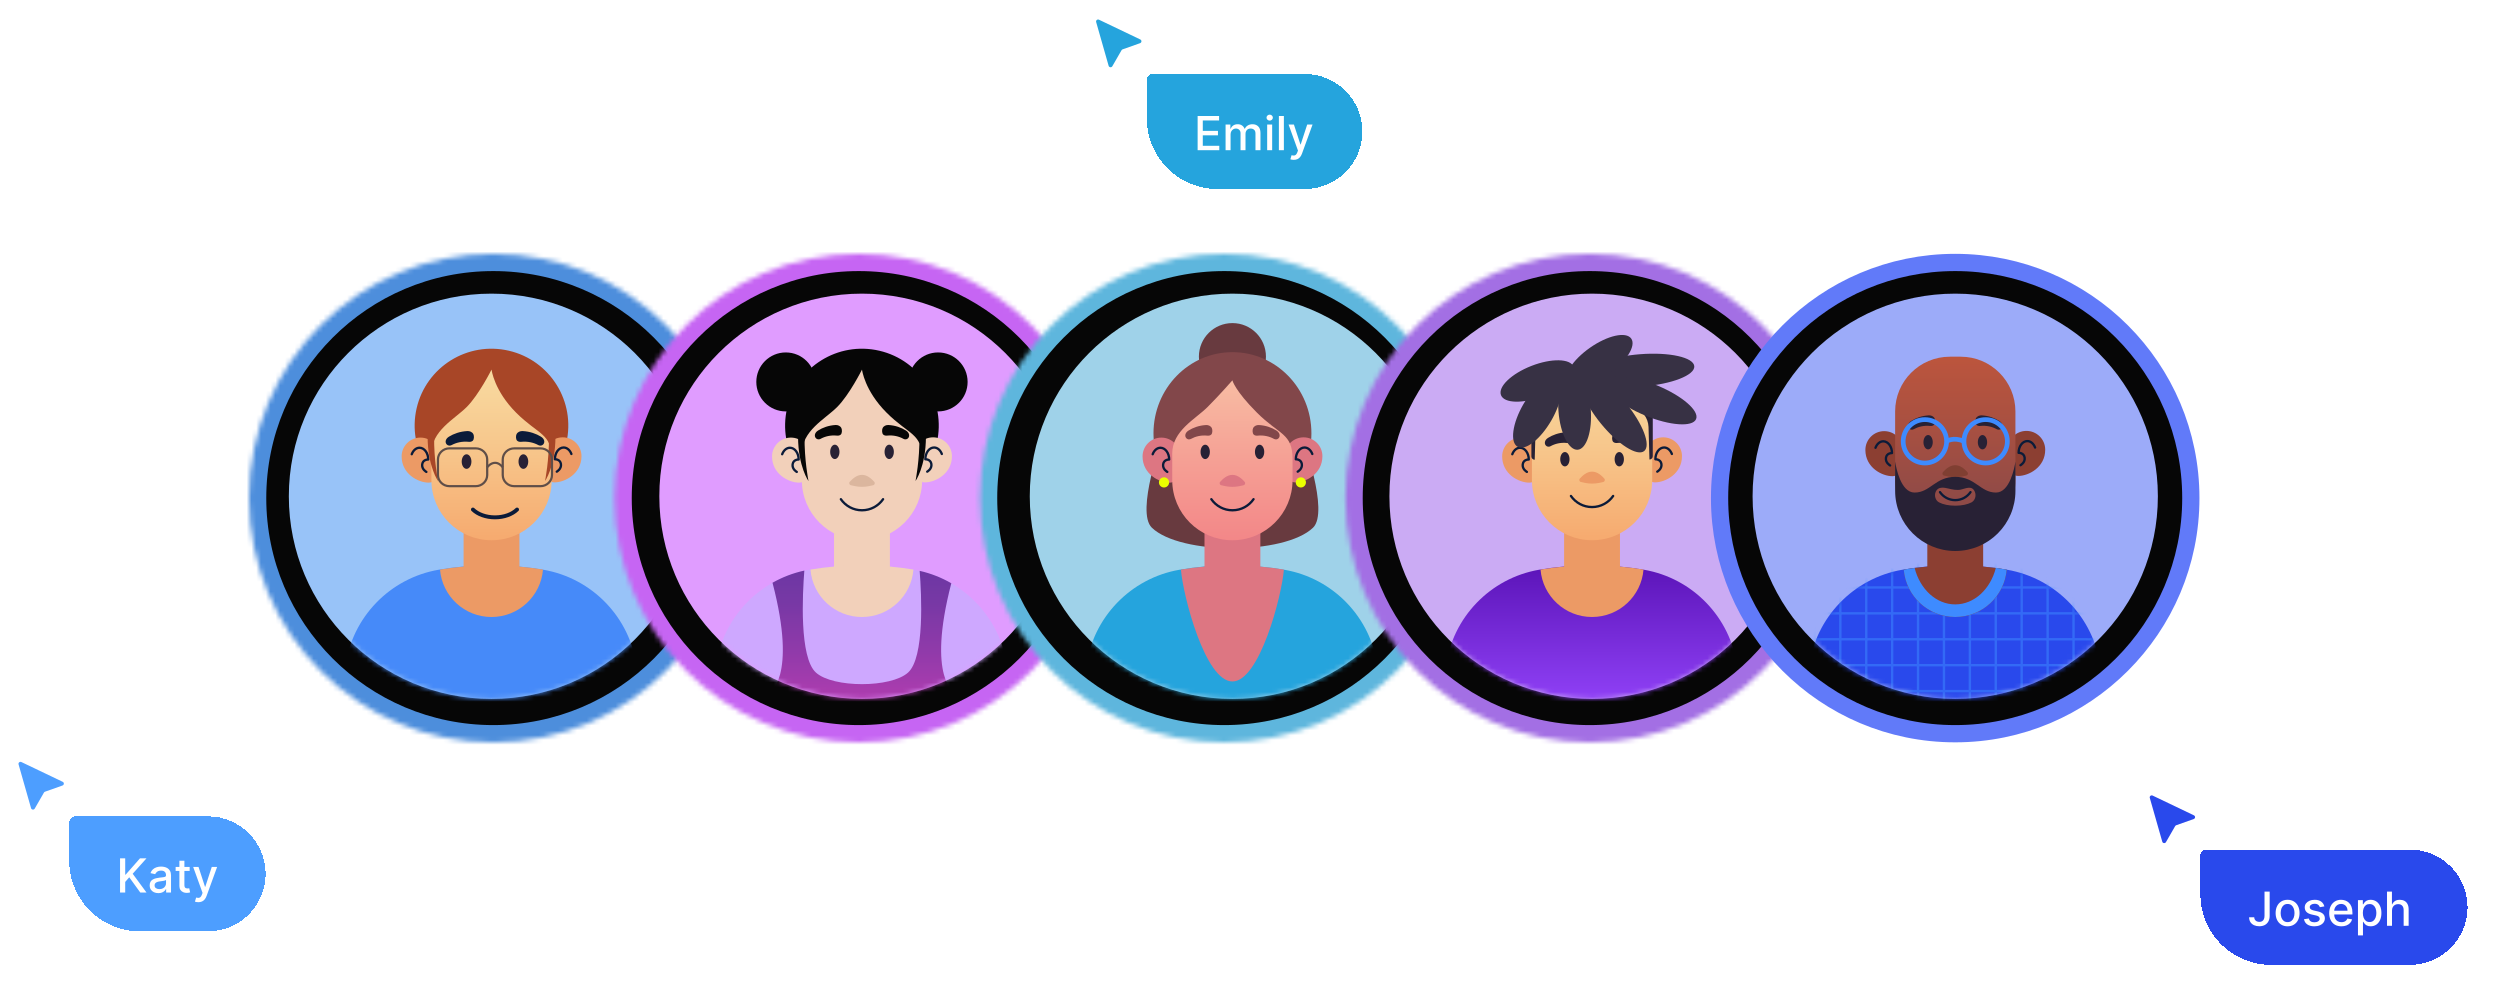 <svg width="522" height="208" viewBox="0 0 522 208" fill="none" xmlns="http://www.w3.org/2000/svg">
<g filter="url(#filter0_d_8703_5541)">
<path d="M451.481 175.039L448.877 165.905C448.778 165.558 449.138 165.258 449.466 165.415L458.092 169.542C458.429 169.703 458.404 170.187 458.052 170.312L454.398 171.607C454.304 171.64 454.224 171.706 454.174 171.793L452.253 175.133C452.068 175.455 451.583 175.396 451.481 175.039Z" fill="#2949EC"/>
</g>
<g filter="url(#filter1_d_8703_5541)">
<path d="M456.984 176.166C456.984 175.487 457.534 174.938 458.212 174.938H500.734C507.379 174.938 512.766 180.324 512.766 186.969C512.766 193.613 507.379 199 500.734 199H471.721C463.582 199 456.984 192.402 456.984 184.263V176.166Z" fill="#2949EC" shape-rendering="crispEdges"/>
<path d="M470.375 183.704H471.449V188.77C471.449 189.228 471.358 189.62 471.177 189.946C470.998 190.272 470.746 190.52 470.42 190.693C470.094 190.862 469.713 190.947 469.276 190.947C468.873 190.947 468.512 190.874 468.191 190.728C467.872 190.581 467.62 190.368 467.434 190.089C467.25 189.808 467.158 189.466 467.158 189.063H468.229C468.229 189.261 468.274 189.432 468.365 189.576C468.458 189.72 468.585 189.833 468.745 189.915C468.908 189.994 469.094 190.033 469.304 190.033C469.531 190.033 469.725 189.986 469.883 189.89C470.043 189.792 470.165 189.649 470.249 189.461C470.333 189.273 470.375 189.042 470.375 188.77V183.704ZM475.192 190.958C474.689 190.958 474.251 190.843 473.877 190.612C473.502 190.382 473.211 190.06 473.004 189.646C472.797 189.232 472.694 188.748 472.694 188.195C472.694 187.639 472.797 187.153 473.004 186.736C473.211 186.32 473.502 185.997 473.877 185.766C474.251 185.536 474.689 185.421 475.192 185.421C475.694 185.421 476.133 185.536 476.507 185.766C476.882 185.997 477.172 186.32 477.379 186.736C477.586 187.153 477.69 187.639 477.69 188.195C477.69 188.748 477.586 189.232 477.379 189.646C477.172 190.06 476.882 190.382 476.507 190.612C476.133 190.843 475.694 190.958 475.192 190.958ZM475.195 190.082C475.521 190.082 475.791 189.996 476.005 189.824C476.219 189.652 476.377 189.423 476.479 189.137C476.584 188.851 476.636 188.535 476.636 188.191C476.636 187.849 476.584 187.535 476.479 187.249C476.377 186.961 476.219 186.729 476.005 186.555C475.791 186.38 475.521 186.293 475.195 186.293C474.867 186.293 474.595 186.38 474.379 186.555C474.165 186.729 474.006 186.961 473.901 187.249C473.799 187.535 473.747 187.849 473.747 188.191C473.747 188.535 473.799 188.851 473.901 189.137C474.006 189.423 474.165 189.652 474.379 189.824C474.595 189.996 474.867 190.082 475.195 190.082ZM482.87 186.799L481.924 186.967C481.885 186.846 481.822 186.73 481.736 186.621C481.652 186.512 481.538 186.422 481.394 186.352C481.25 186.283 481.07 186.248 480.853 186.248C480.558 186.248 480.311 186.314 480.114 186.447C479.916 186.577 479.817 186.746 479.817 186.953C479.817 187.132 479.883 187.276 480.016 187.385C480.149 187.495 480.363 187.584 480.658 187.654L481.509 187.849C482.002 187.963 482.37 188.139 482.612 188.376C482.854 188.613 482.975 188.921 482.975 189.301C482.975 189.622 482.881 189.908 482.695 190.159C482.512 190.408 482.255 190.603 481.924 190.745C481.596 190.887 481.216 190.958 480.784 190.958C480.183 190.958 479.694 190.83 479.315 190.574C478.936 190.316 478.703 189.949 478.617 189.475L479.625 189.321C479.688 189.584 479.817 189.783 480.013 189.918C480.208 190.051 480.463 190.117 480.777 190.117C481.118 190.117 481.392 190.046 481.596 189.904C481.801 189.76 481.903 189.584 481.903 189.377C481.903 189.21 481.841 189.069 481.715 188.955C481.592 188.841 481.402 188.755 481.146 188.697L480.239 188.498C479.739 188.384 479.369 188.203 479.13 187.954C478.893 187.705 478.774 187.39 478.774 187.008C478.774 186.692 478.862 186.415 479.039 186.178C479.216 185.941 479.46 185.756 479.772 185.623C480.083 185.488 480.44 185.421 480.843 185.421C481.422 185.421 481.878 185.547 482.21 185.798C482.543 186.047 482.763 186.38 482.87 186.799ZM486.431 190.958C485.903 190.958 485.448 190.845 485.067 190.619C484.688 190.391 484.395 190.072 484.188 189.66C483.983 189.246 483.881 188.761 483.881 188.205C483.881 187.656 483.983 187.172 484.188 186.754C484.395 186.335 484.683 186.008 485.053 185.773C485.425 185.538 485.86 185.421 486.358 185.421C486.66 185.421 486.953 185.471 487.237 185.571C487.521 185.671 487.775 185.828 488.001 186.042C488.227 186.256 488.405 186.534 488.535 186.876C488.665 187.215 488.73 187.628 488.73 188.114V188.484H484.47V187.703H487.708C487.708 187.428 487.652 187.185 487.541 186.974C487.429 186.76 487.272 186.591 487.07 186.468C486.87 186.344 486.635 186.283 486.365 186.283C486.072 186.283 485.816 186.355 485.597 186.499C485.381 186.641 485.213 186.827 485.095 187.057C484.979 187.285 484.92 187.533 484.92 187.8V188.411C484.92 188.769 484.983 189.074 485.109 189.325C485.237 189.576 485.415 189.768 485.643 189.901C485.871 190.031 486.137 190.096 486.442 190.096C486.639 190.096 486.82 190.068 486.982 190.012C487.145 189.954 487.286 189.868 487.404 189.754C487.523 189.64 487.614 189.499 487.677 189.332L488.664 189.51C488.585 189.801 488.443 190.055 488.238 190.274C488.036 190.49 487.781 190.659 487.474 190.78C487.17 190.898 486.822 190.958 486.431 190.958ZM489.888 192.859V185.491H490.906V186.359H490.994C491.054 186.248 491.141 186.119 491.255 185.972C491.369 185.826 491.527 185.698 491.73 185.588C491.932 185.477 492.2 185.421 492.532 185.421C492.965 185.421 493.351 185.53 493.69 185.749C494.03 185.968 494.296 186.283 494.489 186.694C494.685 187.106 494.782 187.602 494.782 188.181C494.782 188.76 494.686 189.256 494.493 189.67C494.3 190.082 494.035 190.4 493.697 190.623C493.36 190.844 492.975 190.954 492.543 190.954C492.217 190.954 491.951 190.9 491.744 190.79C491.539 190.681 491.379 190.553 491.262 190.407C491.146 190.26 491.056 190.13 490.994 190.016H490.931V192.859H489.888ZM490.91 188.17C490.91 188.547 490.965 188.877 491.074 189.161C491.183 189.445 491.341 189.667 491.548 189.827C491.755 189.986 492.009 190.065 492.309 190.065C492.621 190.065 492.881 189.982 493.09 189.817C493.3 189.649 493.458 189.423 493.565 189.137C493.674 188.851 493.729 188.528 493.729 188.17C493.729 187.817 493.675 187.499 493.568 187.218C493.464 186.936 493.306 186.714 493.094 186.551C492.885 186.389 492.623 186.307 492.309 186.307C492.007 186.307 491.751 186.385 491.541 186.541C491.334 186.697 491.177 186.914 491.07 187.193C490.963 187.472 490.91 187.798 490.91 188.17ZM496.994 187.668V190.85H495.951V183.704H496.98V186.363H497.047C497.172 186.075 497.364 185.845 497.622 185.676C497.881 185.506 498.218 185.421 498.634 185.421C499.002 185.421 499.323 185.497 499.597 185.648C499.874 185.799 500.088 186.025 500.239 186.325C500.393 186.622 500.469 186.994 500.469 187.441V190.85H499.426V187.567C499.426 187.174 499.325 186.869 499.123 186.653C498.92 186.434 498.639 186.325 498.278 186.325C498.032 186.325 497.811 186.377 497.615 186.482C497.422 186.586 497.27 186.74 497.158 186.942C497.049 187.142 496.994 187.384 496.994 187.668Z" fill="white"/>
</g>
<g filter="url(#filter2_d_8703_5541)">
<path d="M231.481 13.039L228.877 3.905C228.778 3.558 229.138 3.258 229.466 3.415L238.092 7.542C238.429 7.703 238.404 8.187 238.052 8.312L234.398 9.607C234.304 9.64 234.224 9.706 234.174 9.793L232.253 13.133C232.068 13.455 231.583 13.396 231.481 13.039Z" fill="#25A4DD"/>
</g>
<g filter="url(#filter3_d_8703_5541)">
<path d="M237 14.228C237 13.55 237.55 13 238.228 13H270C276.627 13 282 18.373 282 25C282 31.627 276.627 37 270 37H251.737C243.598 37 237 30.402 237 22.263V14.228Z" fill="#25A4DD" shape-rendering="crispEdges"/>
<path d="M247.609 28.912V21.767H252.089V22.695H248.687V24.872H251.855V25.797H248.687V27.984H252.131V28.912H247.609ZM253.445 28.912V23.553H254.446V24.425H254.513C254.624 24.13 254.807 23.9 255.06 23.735C255.314 23.567 255.618 23.483 255.971 23.483C256.329 23.483 256.629 23.567 256.871 23.735C257.115 23.902 257.296 24.132 257.412 24.425H257.468C257.596 24.139 257.799 23.911 258.078 23.742C258.357 23.57 258.69 23.483 259.076 23.483C259.562 23.483 259.959 23.636 260.266 23.941C260.575 24.245 260.73 24.705 260.73 25.319V28.912H259.687V25.416C259.687 25.053 259.588 24.791 259.39 24.628C259.192 24.465 258.956 24.384 258.682 24.384C258.342 24.384 258.078 24.488 257.89 24.698C257.702 24.905 257.607 25.171 257.607 25.497V28.912H256.568V25.35C256.568 25.059 256.477 24.826 256.296 24.649C256.114 24.472 255.878 24.384 255.587 24.384C255.39 24.384 255.207 24.436 255.04 24.541C254.874 24.643 254.741 24.786 254.638 24.97C254.538 25.154 254.488 25.366 254.488 25.608V28.912H253.445ZM262.128 28.912V23.553H263.171V28.912H262.128ZM262.655 22.726C262.473 22.726 262.318 22.666 262.187 22.545C262.059 22.422 261.995 22.275 261.995 22.105C261.995 21.933 262.059 21.787 262.187 21.666C262.318 21.543 262.473 21.481 262.655 21.481C262.836 21.481 262.991 21.543 263.119 21.666C263.249 21.787 263.314 21.933 263.314 22.105C263.314 22.275 263.249 22.422 263.119 22.545C262.991 22.666 262.836 22.726 262.655 22.726ZM265.618 21.767V28.912H264.575V21.767H265.618ZM267.68 30.922C267.525 30.922 267.383 30.909 267.255 30.883C267.127 30.86 267.032 30.834 266.969 30.806L267.22 29.952C267.411 30.003 267.58 30.025 267.729 30.018C267.878 30.011 268.01 29.955 268.124 29.851C268.24 29.746 268.342 29.575 268.431 29.338L268.56 28.982L266.599 23.553H267.715L269.073 27.712H269.128L270.486 23.553H271.605L269.397 29.627C269.295 29.906 269.164 30.142 269.006 30.336C268.848 30.531 268.66 30.677 268.441 30.775C268.222 30.873 267.969 30.922 267.68 30.922Z" fill="white"/>
</g>
<g filter="url(#filter4_d_8703_5541)">
<path d="M6.481 168.039L3.877 158.905C3.778 158.558 4.138 158.258 4.466 158.415L13.092 162.542C13.43 162.703 13.404 163.187 13.052 163.312L9.398 164.607C9.304 164.64 9.224 164.706 9.174 164.793L7.253 168.133C7.068 168.455 6.583 168.396 6.481 168.039Z" fill="#4D9EFF"/>
</g>
<g filter="url(#filter5_d_8703_5541)">
<path d="M12 169.228C12 168.55 12.55 168 13.228 168H41C47.627 168 53 173.373 53 180C53 186.627 47.627 192 41 192H26.737C18.598 192 12 185.402 12 177.263V169.228Z" fill="#4D9EFF" shape-rendering="crispEdges"/>
<path d="M22.609 183.912V176.767H23.687V180.179H23.774L26.771 176.767H28.128L25.247 179.984L28.139 183.912H26.841L24.532 180.72L23.687 181.69V183.912H22.609ZM30.609 184.031C30.27 184.031 29.962 183.968 29.688 183.842C29.414 183.714 29.196 183.53 29.036 183.288C28.878 183.046 28.798 182.749 28.798 182.398C28.798 182.096 28.857 181.847 28.973 181.651C29.089 181.456 29.246 181.301 29.444 181.187C29.642 181.073 29.863 180.987 30.107 180.929C30.351 180.871 30.6 180.827 30.853 180.797C31.174 180.759 31.435 180.729 31.635 180.706C31.835 180.68 31.98 180.64 32.071 180.584C32.162 180.528 32.207 180.437 32.207 180.312V180.287C32.207 179.983 32.121 179.746 31.949 179.579C31.779 179.412 31.526 179.328 31.188 179.328C30.837 179.328 30.56 179.406 30.358 179.562C30.158 179.715 30.02 179.886 29.943 180.074L28.962 179.851C29.079 179.525 29.248 179.263 29.472 179.063C29.697 178.86 29.957 178.714 30.25 178.623C30.543 178.53 30.851 178.483 31.174 178.483C31.388 178.483 31.615 178.509 31.855 178.56C32.096 178.609 32.322 178.7 32.532 178.832C32.743 178.965 32.916 179.154 33.051 179.401C33.186 179.645 33.254 179.963 33.254 180.353V183.912H32.235V183.179H32.193C32.126 183.314 32.024 183.447 31.89 183.577C31.755 183.707 31.581 183.816 31.37 183.902C31.158 183.988 30.904 184.031 30.609 184.031ZM30.836 183.193C31.124 183.193 31.371 183.136 31.576 183.022C31.782 182.908 31.939 182.76 32.047 182.576C32.156 182.39 32.211 182.191 32.211 181.979V181.289C32.173 181.326 32.101 181.361 31.994 181.393C31.89 181.423 31.77 181.45 31.635 181.473C31.5 181.494 31.369 181.514 31.241 181.533C31.113 181.549 31.006 181.563 30.92 181.575C30.717 181.6 30.532 181.643 30.365 181.704C30.2 181.764 30.067 181.851 29.967 181.965C29.869 182.077 29.821 182.226 29.821 182.412C29.821 182.67 29.916 182.865 30.107 182.998C30.297 183.128 30.541 183.193 30.836 183.193ZM37.145 178.553V179.391H34.217V178.553H37.145ZM35.002 177.269H36.046V182.339C36.046 182.541 36.076 182.693 36.136 182.796C36.197 182.896 36.275 182.964 36.37 183.002C36.468 183.036 36.574 183.054 36.688 183.054C36.771 183.054 36.844 183.048 36.907 183.036C36.97 183.025 37.019 183.015 37.054 183.009L37.242 183.87C37.182 183.894 37.096 183.917 36.984 183.94C36.872 183.966 36.733 183.98 36.565 183.982C36.291 183.987 36.035 183.938 35.798 183.835C35.561 183.733 35.369 183.575 35.222 183.361C35.076 183.147 35.002 182.878 35.002 182.555V177.269ZM38.958 185.922C38.802 185.922 38.66 185.909 38.532 185.883C38.404 185.86 38.309 185.834 38.246 185.807L38.497 184.952C38.688 185.003 38.858 185.025 39.007 185.018C39.156 185.011 39.287 184.955 39.401 184.851C39.517 184.746 39.62 184.575 39.708 184.338L39.837 183.982L37.876 178.553H38.993L40.35 182.712H40.406L41.763 178.553H42.883L40.674 184.627C40.572 184.906 40.442 185.143 40.284 185.336C40.126 185.531 39.937 185.677 39.718 185.775C39.5 185.873 39.246 185.922 38.958 185.922Z" fill="white"/>
</g>
<mask id="path-10-inside-1_8703_5541" fill="white">
<path d="M153.996 104C153.996 132.167 131.163 155 102.996 155C74.83 155 51.996 132.167 51.996 104C51.996 75.834 74.83 53 102.996 53C131.163 53 153.996 75.834 153.996 104ZM73.609 104C73.609 120.23 86.766 133.387 102.996 133.387C119.226 133.387 132.383 120.23 132.383 104C132.383 87.77 119.226 74.613 102.996 74.613C86.766 74.613 73.609 87.77 73.609 104Z"/>
</mask>
<path d="M153.996 104C153.996 132.167 131.163 155 102.996 155C74.83 155 51.996 132.167 51.996 104C51.996 75.834 74.83 53 102.996 53C131.163 53 153.996 75.834 153.996 104ZM73.609 104C73.609 120.23 86.766 133.387 102.996 133.387C119.226 133.387 132.383 120.23 132.383 104C132.383 87.77 119.226 74.613 102.996 74.613C86.766 74.613 73.609 87.77 73.609 104Z" fill="#060606" stroke="#4D8EDC" stroke-width="7.2" mask="url(#path-10-inside-1_8703_5541)"/>
<path d="M102.62 145.933C125.987 145.933 144.931 126.99 144.931 103.622C144.931 80.254 125.987 61.311 102.62 61.311C79.252 61.311 60.309 80.254 60.309 103.622C60.309 126.99 79.252 145.933 102.62 145.933Z" fill="#98C3F8"/>
<mask id="mask0_8703_5541" style="mask-type:luminance" maskUnits="userSpaceOnUse" x="60" y="61" width="85" height="85">
<path d="M102.627 145.932C125.995 145.932 144.938 126.989 144.938 103.621C144.938 80.253 125.995 61.31 102.627 61.31C79.26 61.31 60.316 80.253 60.316 103.621C60.316 126.989 79.26 145.932 102.627 145.932Z" fill="white"/>
</mask>
<g mask="url(#mask0_8703_5541)">
<path d="M132.929 139.179C131.548 128.912 123.666 120.735 113.459 118.961C110.244 118.404 106.595 118.044 102.518 118.044C98.44 118.044 94.792 118.4 91.576 118.961C81.369 120.735 73.488 128.912 72.106 139.179L68.863 157.021H136.391L132.929 139.179Z" fill="#468AF9"/>
<path d="M118.244 92.485C120.249 83.856 114.879 75.236 106.251 73.231C97.622 71.227 89.002 76.596 86.997 85.225C84.992 93.853 90.362 102.473 98.991 104.478C107.619 106.483 116.239 101.113 118.244 92.485Z" fill="#A84627"/>
<path d="M83.859 95.294C83.859 98.992 87.344 100.776 89.51 100.776C91.681 100.776 91.713 97.465 91.713 95.294C91.713 93.123 89.953 91.367 87.786 91.367C85.62 91.367 83.859 93.127 83.859 95.294Z" fill="#EC9A65"/>
<path d="M85.973 94.842C86.274 94.044 86.885 93.492 87.596 93.492C88.6 93.492 89.416 94.591 89.416 95.946C89.416 95.946 88.308 95.9 88.157 96.94C88.007 97.98 89.024 98.532 89.024 98.532" stroke="#0B1B39" stroke-width="0.492" stroke-miterlimit="10" stroke-linecap="round" stroke-linejoin="round"/>
<path d="M121.416 95.243C121.416 98.942 117.932 100.725 115.765 100.725C113.594 100.725 113.562 97.414 113.562 95.243C113.562 93.072 115.323 91.316 117.489 91.316C119.656 91.316 121.416 93.076 121.416 95.243Z" fill="#EC9A65"/>
<path d="M119.307 94.791C119.006 93.993 118.395 93.441 117.683 93.441C116.68 93.441 115.863 94.541 115.863 95.895C115.863 95.895 116.972 95.85 117.122 96.889C117.273 97.929 116.256 98.481 116.256 98.481" stroke="#0B1B39" stroke-width="0.492" stroke-miterlimit="10" stroke-linecap="round" stroke-linejoin="round"/>
<path d="M108.459 108.964H96.797V121.857H108.459V108.964Z" fill="#EC9A65"/>
<path d="M102.635 112.803C95.698 112.803 90.074 107.179 90.074 100.242C90.074 100.242 90.074 99.531 90.074 94.728C90.074 89.926 94.886 87.545 97.44 84.995C99.994 82.441 102.635 77.169 102.635 77.169C102.635 77.169 103.146 81.543 107.779 86.177C112.413 90.81 115.195 90.455 115.195 95.805C115.195 101.154 115.195 100.247 115.195 100.247C115.195 107.179 109.572 112.803 102.635 112.803Z" fill="url(#paint0_linear_8703_5541)"/>
<path d="M113.375 118.929C110.205 118.391 106.625 118.044 102.625 118.044C98.63 118.044 95.045 118.386 91.875 118.929C92.326 124.475 96.965 128.83 102.625 128.83C108.289 128.83 112.928 124.47 113.375 118.929Z" fill="#EC9A65"/>
<path opacity="0.4" d="M83.202 144.789L81.902 156.925H86.012L83.202 144.789Z" fill="#F6AA6F"/>
<path opacity="0.4" d="M122.079 144.789L123.379 156.925H119.27L122.079 144.789Z" fill="#F6AA6F"/>
<path d="M90.649 91.171C90.58 95.96 91.442 100.366 91.461 100.407C91.534 100.576 89.303 97.479 89.285 91.171C89.303 84.859 91.529 81.762 91.461 81.936C91.442 81.972 90.58 86.378 90.649 91.171Z" fill="#A84627"/>
<path d="M114.618 91.171C114.687 95.96 113.825 100.366 113.806 100.407C113.733 100.576 115.964 97.479 115.982 91.171C115.964 84.859 113.738 81.762 113.806 81.936C113.825 81.972 114.687 86.378 114.618 91.171Z" fill="#A84627"/>
</g>
<g clip-path="url(#clip0_8703_5541)">
<path d="M97.601 90.004C97.591 90.004 97.586 90.004 97.577 90.004C96.051 90.087 94.744 90.559 93.738 91.178C92.956 91.664 92.875 92.413 93.309 92.829C93.552 93.07 93.962 93.116 94.277 92.945C95.235 92.422 96.494 92.108 97.872 92.251C98.163 92.284 98.502 92.228 98.721 92.016C99.003 91.738 99.017 91.016 98.845 90.665C98.616 90.193 98.073 89.985 97.601 90.004Z" fill="#0B1B39"/>
<path d="M109.095 90.004C109.104 90.004 109.109 90.004 109.119 90.004C110.645 90.087 111.951 90.559 112.958 91.178C113.74 91.664 113.821 92.413 113.387 92.829C113.148 93.07 112.733 93.116 112.419 92.945C111.46 92.422 110.201 92.108 108.823 92.251C108.532 92.284 108.194 92.228 107.974 92.016C107.693 91.738 107.678 91.016 107.85 90.665C108.079 90.193 108.623 89.985 109.095 90.004Z" fill="#0B1B39"/>
<path d="M97.418 97.898C97.979 97.898 98.434 97.217 98.434 96.377C98.434 95.536 97.979 94.855 97.418 94.855C96.857 94.855 96.402 95.536 96.402 96.377C96.402 97.217 96.857 97.898 97.418 97.898Z" fill="#282135"/>
<path d="M109.281 97.898C109.842 97.898 110.297 97.217 110.297 96.377C110.297 95.536 109.842 94.855 109.281 94.855C108.72 94.855 108.266 95.536 108.266 96.377C108.266 97.217 108.72 97.898 109.281 97.898Z" fill="#282135"/>
<path d="M98.746 106.394C99.757 107.375 101.445 108.022 103.353 108.022C105.26 108.022 106.949 107.379 107.96 106.394" stroke="#0B1B39" stroke-width="0.819" stroke-miterlimit="10" stroke-linecap="round" stroke-linejoin="round"/>
<path d="M99.328 101.742H93.843C92.394 101.742 91.211 100.595 91.211 99.189V95.947C91.211 94.536 92.394 93.389 93.843 93.389H99.328C100.782 93.389 101.96 94.536 101.96 95.942V99.184C101.96 100.595 100.782 101.742 99.328 101.742ZM93.843 93.842C92.651 93.842 91.678 94.786 91.678 95.942V99.184C91.678 100.341 92.651 101.284 93.843 101.284H99.328C100.52 101.284 101.493 100.341 101.493 99.184V95.942C101.493 94.786 100.52 93.842 99.328 93.842H93.843Z" fill="#5F4E48"/>
<path d="M112.855 101.743H107.371C105.916 101.743 104.738 100.596 104.738 99.19V95.948C104.738 94.537 105.921 93.394 107.371 93.394H112.855C114.309 93.394 115.487 94.541 115.487 95.948V99.19C115.487 100.596 114.309 101.743 112.855 101.743ZM107.371 93.843C106.178 93.843 105.206 94.787 105.206 95.943V99.185C105.206 100.341 106.178 101.285 107.371 101.285H112.855C114.047 101.285 115.02 100.341 115.02 99.185V95.943C115.02 94.787 114.047 93.843 112.855 93.843H107.371Z" fill="#5F4E48"/>
<path d="M104.788 97.704C104.34 97.144 103.868 96.862 103.382 96.862C103.377 96.862 103.367 96.862 103.362 96.862C102.542 96.876 101.922 97.69 101.913 97.699L101.531 97.431C101.56 97.389 102.294 96.427 103.348 96.409C104.002 96.4 104.602 96.742 105.151 97.426L104.788 97.704Z" fill="#5F4E48"/>
</g>
<mask id="path-34-inside-2_8703_5541" fill="white">
<path d="M230.309 104C230.309 132.167 207.475 155 179.309 155C151.142 155 128.309 132.167 128.309 104C128.309 75.834 151.142 53 179.309 53C207.475 53 230.309 75.834 230.309 104ZM149.921 104C149.921 120.23 163.078 133.387 179.309 133.387C195.539 133.387 208.696 120.23 208.696 104C208.696 87.77 195.539 74.613 179.309 74.613C163.078 74.613 149.921 87.77 149.921 104Z"/>
</mask>
<path d="M230.309 104C230.309 132.167 207.475 155 179.309 155C151.142 155 128.309 132.167 128.309 104C128.309 75.834 151.142 53 179.309 53C207.475 53 230.309 75.834 230.309 104ZM149.921 104C149.921 120.23 163.078 133.387 179.309 133.387C195.539 133.387 208.696 120.23 208.696 104C208.696 87.77 195.539 74.613 179.309 74.613C163.078 74.613 149.921 87.77 149.921 104Z" fill="#060606" stroke="#C665F3" stroke-width="7.2" mask="url(#path-34-inside-2_8703_5541)"/>
<path d="M179.979 145.933C203.347 145.933 222.29 126.99 222.29 103.622C222.29 80.254 203.347 61.311 179.979 61.311C156.611 61.311 137.668 80.254 137.668 103.622C137.668 126.99 156.611 145.933 179.979 145.933Z" fill="#E09CFF"/>
<mask id="mask1_8703_5541" style="mask-type:luminance" maskUnits="userSpaceOnUse" x="137" y="61" width="86" height="85">
<path d="M179.983 145.932C203.351 145.932 222.294 126.989 222.294 103.621C222.294 80.253 203.351 61.31 179.983 61.31C156.615 61.31 137.672 80.253 137.672 103.621C137.672 126.989 156.615 145.932 179.983 145.932Z" fill="white"/>
</mask>
<g mask="url(#mask1_8703_5541)">
<path d="M210.281 139.179C208.899 128.912 201.018 120.735 190.811 118.961C187.595 118.404 183.947 118.044 179.869 118.044C175.792 118.044 172.143 118.4 168.928 118.961C158.721 120.735 150.84 128.912 149.458 139.179L146.215 157.021H213.743L210.281 139.179Z" fill="#CEA8FF"/>
<path d="M199.419 144.771C199.419 144.771 193.426 141.811 198.634 121.784C196.605 120.612 194.384 119.728 192.026 119.194C192.418 124.179 193.079 137.273 189.608 140.425C186.046 143.658 173.919 143.658 170.357 140.425C166.877 137.264 167.557 124.088 167.944 119.139C165.573 119.655 163.342 120.521 161.299 121.675C166.562 141.802 160.542 144.771 160.542 144.771L159.215 157.003H200.746L199.419 144.771Z" fill="url(#paint1_linear_8703_5541)"/>
<path d="M195.596 92.485C197.6 83.856 192.231 75.236 183.602 73.231C174.974 71.227 166.353 76.596 164.349 85.225C162.344 93.853 167.714 102.473 176.342 104.478C184.971 106.483 193.591 101.113 195.596 92.485Z" fill="#060606"/>
<path d="M164.075 85.904C167.476 85.904 170.232 83.147 170.232 79.746C170.232 76.346 167.476 73.589 164.075 73.589C160.675 73.589 157.918 76.346 157.918 79.746C157.918 83.147 160.675 85.904 164.075 85.904Z" fill="#060606"/>
<path d="M195.88 85.904C199.28 85.904 202.037 83.147 202.037 79.746C202.037 76.346 199.28 73.589 195.88 73.589C192.479 73.589 189.723 76.346 189.723 79.746C189.723 83.147 192.479 85.904 195.88 85.904Z" fill="#060606"/>
<path d="M161.203 95.295C161.203 98.993 164.688 100.777 166.854 100.777C169.025 100.777 169.057 97.466 169.057 95.295C169.057 93.124 167.296 91.368 165.13 91.368C162.964 91.368 161.203 93.128 161.203 95.295Z" fill="#F2D0BA"/>
<path d="M163.316 94.843C163.617 94.045 164.229 93.493 164.94 93.493C165.943 93.493 166.76 94.592 166.76 95.947C166.76 95.947 165.652 95.901 165.501 96.941C165.351 97.981 166.368 98.533 166.368 98.533" stroke="#0B1B39" stroke-width="0.492" stroke-miterlimit="10" stroke-linecap="round" stroke-linejoin="round"/>
<path d="M198.764 95.243C198.764 98.942 195.279 100.725 193.113 100.725C190.942 100.725 190.91 97.414 190.91 95.243C190.91 93.072 192.671 91.316 194.837 91.316C197.003 91.316 198.764 93.076 198.764 95.243Z" fill="#F2D0BA"/>
<path d="M196.654 94.791C196.353 93.993 195.742 93.441 195.031 93.441C194.027 93.441 193.211 94.541 193.211 95.895C193.211 95.895 194.319 95.85 194.47 96.889C194.62 97.929 193.603 98.481 193.603 98.481" stroke="#0B1B39" stroke-width="0.492" stroke-miterlimit="10" stroke-linecap="round" stroke-linejoin="round"/>
<path d="M185.811 108.963H174.148V121.857H185.811V108.963Z" fill="#F2D0BA"/>
<path d="M179.986 112.803C173.049 112.803 167.426 107.179 167.426 100.242C167.426 100.242 167.426 99.531 167.426 94.728C167.426 89.926 172.237 87.545 174.792 84.995C177.346 82.441 179.986 77.169 179.986 77.169C179.986 77.169 180.497 81.543 185.131 86.177C189.765 90.81 192.547 90.455 192.547 95.805C192.547 101.154 192.547 100.247 192.547 100.247C192.547 107.179 186.923 112.803 179.986 112.803Z" fill="#F2D0BA"/>
<path d="M179.991 99.148C178.823 99.148 177.929 100.061 177.432 100.599C177.204 100.845 177.332 101.242 177.655 101.315C178.175 101.433 178.983 101.652 179.986 101.652C180.989 101.652 181.797 101.433 182.317 101.315C182.64 101.242 182.768 100.845 182.54 100.599C182.052 100.065 181.154 99.148 179.991 99.148Z" fill="#DBB69E"/>
<path d="M174.311 95.85C174.848 95.85 175.283 95.178 175.283 94.35C175.283 93.521 174.848 92.849 174.311 92.849C173.775 92.849 173.34 93.521 173.34 94.35C173.34 95.178 173.775 95.85 174.311 95.85Z" fill="#282135"/>
<path d="M185.667 95.85C186.203 95.85 186.638 95.178 186.638 94.35C186.638 93.521 186.203 92.849 185.667 92.849C185.13 92.849 184.695 93.521 184.695 94.35C184.695 95.178 185.13 95.85 185.667 95.85Z" fill="#282135"/>
<path d="M175.574 104.234C176.541 105.63 178.156 106.546 179.98 106.546C181.804 106.546 183.419 105.63 184.386 104.234" stroke="#0B1B39" stroke-width="0.492" stroke-miterlimit="10" stroke-linecap="round" stroke-linejoin="round"/>
<path d="M190.726 118.929C187.557 118.391 183.976 118.044 179.976 118.044C175.981 118.044 172.396 118.386 169.227 118.929C169.678 124.475 174.316 128.83 179.976 128.83C185.641 128.83 190.279 124.47 190.726 118.929Z" fill="#F2D0BA"/>
<path opacity="0.4" d="M160.55 144.789L159.25 156.925H163.359L160.55 144.789Z" fill="#F6AA6F"/>
<path opacity="0.4" d="M199.427 144.789L200.727 156.925H196.617L199.427 144.789Z" fill="#F6AA6F"/>
<path d="M174.496 88.741C174.487 88.741 174.482 88.741 174.473 88.741C173.013 88.823 171.764 89.288 170.801 89.899C170.053 90.378 169.976 91.117 170.391 91.528C170.624 91.765 171.016 91.81 171.317 91.642C172.234 91.126 173.438 90.816 174.756 90.957C175.034 90.989 175.358 90.935 175.567 90.725C175.837 90.451 175.85 89.74 175.686 89.393C175.467 88.928 174.947 88.723 174.496 88.741Z" fill="#060606"/>
<path d="M185.477 88.741C185.486 88.741 185.491 88.741 185.5 88.741C186.959 88.823 188.209 89.288 189.171 89.899C189.919 90.378 189.997 91.117 189.582 91.528C189.349 91.765 188.957 91.81 188.656 91.642C187.739 91.126 186.535 90.816 185.217 90.957C184.939 90.989 184.615 90.935 184.405 90.725C184.136 90.451 184.123 89.74 184.287 89.393C184.506 88.928 185.026 88.723 185.477 88.741Z" fill="#060606"/>
<path d="M167.997 91.171C167.928 95.96 168.79 100.366 168.808 100.407C168.881 100.576 166.651 97.479 166.633 91.171C166.651 84.859 168.877 81.762 168.808 81.936C168.79 81.972 167.928 86.378 167.997 91.171Z" fill="#060606"/>
<path d="M191.974 91.171C192.042 95.96 191.18 100.366 191.162 100.407C191.089 100.576 193.319 97.479 193.337 91.171C193.319 84.859 191.093 81.762 191.162 81.936C191.18 81.972 192.042 86.378 191.974 91.171Z" fill="#060606"/>
</g>
<mask id="path-59-inside-3_8703_5541" fill="white">
<path d="M306.621 104C306.621 132.167 283.788 155 255.621 155C227.455 155 204.621 132.167 204.621 104C204.621 75.834 227.455 53 255.621 53C283.788 53 306.621 75.834 306.621 104ZM226.234 104C226.234 120.23 239.391 133.387 255.621 133.387C271.851 133.387 285.008 120.23 285.008 104C285.008 87.77 271.851 74.613 255.621 74.613C239.391 74.613 226.234 87.77 226.234 104Z"/>
</mask>
<path d="M306.621 104C306.621 132.167 283.788 155 255.621 155C227.455 155 204.621 132.167 204.621 104C204.621 75.834 227.455 53 255.621 53C283.788 53 306.621 75.834 306.621 104ZM226.234 104C226.234 120.23 239.391 133.387 255.621 133.387C271.851 133.387 285.008 120.23 285.008 104C285.008 87.77 271.851 74.613 255.621 74.613C239.391 74.613 226.234 87.77 226.234 104Z" fill="#060606" stroke="#5EB6DD" stroke-width="7.2" mask="url(#path-59-inside-3_8703_5541)"/>
<path d="M257.327 145.933C280.694 145.933 299.638 126.99 299.638 103.622C299.638 80.255 280.694 61.312 257.327 61.312C233.959 61.312 215.016 80.255 215.016 103.622C215.016 126.99 233.959 145.933 257.327 145.933Z" fill="#9FD2E9"/>
<mask id="mask2_8703_5541" style="mask-type:luminance" maskUnits="userSpaceOnUse" x="215" y="61" width="85" height="85">
<path d="M257.33 145.934C280.698 145.934 299.641 126.991 299.641 103.623C299.641 80.256 280.698 61.312 257.33 61.312C233.963 61.312 215.02 80.256 215.02 103.623C215.02 126.991 233.963 145.934 257.33 145.934Z" fill="white"/>
</mask>
<g mask="url(#mask2_8703_5541)">
<path d="M274.16 110.182C268.213 115.915 246.453 115.915 240.506 110.182C237.053 106.858 242.75 91.374 242.75 91.374H271.921C271.916 91.369 277.613 106.858 274.16 110.182Z" fill="#683A3F"/>
<path d="M257.329 81.462C261.196 81.462 264.33 78.328 264.33 74.461C264.33 70.595 261.196 67.46 257.329 67.46C253.463 67.46 250.328 70.595 250.328 74.461C250.328 78.328 253.463 81.462 257.329 81.462Z" fill="#683A3F"/>
<path d="M273.823 90.479C273.823 99.838 266.443 102.94 257.335 102.94C248.227 102.94 240.848 99.838 240.848 90.479C240.848 81.121 248.227 73.531 257.335 73.531C266.443 73.531 273.823 81.121 273.823 90.479Z" fill="#82474A"/>
<path d="M238.566 95.299C238.566 98.998 242.051 100.782 244.217 100.782C246.388 100.782 246.42 97.47 246.42 95.299C246.42 93.129 244.66 91.373 242.493 91.373C240.327 91.368 238.566 93.129 238.566 95.299Z" fill="#DD7682"/>
<path d="M240.68 94.844C240.981 94.046 241.592 93.494 242.303 93.494C243.307 93.494 244.123 94.593 244.123 95.947C244.123 95.947 243.015 95.902 242.864 96.942C242.714 97.981 243.731 98.533 243.731 98.533" stroke="#0B1B39" stroke-width="0.492" stroke-miterlimit="10" stroke-linecap="round" stroke-linejoin="round"/>
<path d="M276.119 95.245C276.119 98.944 272.635 100.727 270.469 100.727C268.298 100.727 268.266 97.416 268.266 95.245C268.266 93.074 270.026 91.318 272.193 91.318C274.359 91.318 276.119 93.078 276.119 95.245Z" fill="#DD7682"/>
<path d="M274.01 94.793C273.709 93.995 273.098 93.443 272.386 93.443C271.383 93.443 270.566 94.543 270.566 95.897C270.566 95.897 271.675 95.852 271.825 96.891C271.976 97.931 270.959 98.483 270.959 98.483" stroke="#0B1B39" stroke-width="0.492" stroke-miterlimit="10" stroke-linecap="round" stroke-linejoin="round"/>
<path d="M287.633 139.18C286.251 128.914 278.37 120.736 268.162 118.962C264.947 118.406 261.298 118.045 257.221 118.045C253.143 118.045 249.495 118.401 246.279 118.962C236.072 120.736 228.191 128.914 226.809 139.18L223.566 157.022H291.094L287.633 139.18Z" fill="#25A4DD"/>
<path d="M263.162 108.965H251.5V121.858H263.162V108.965Z" fill="#DD7682"/>
<path d="M257.322 112.805C250.385 112.805 244.762 107.181 244.762 100.244C244.762 100.244 244.762 99.532 244.762 94.73C244.762 89.927 249.573 87.546 252.127 84.997C254.682 82.448 257.322 79.415 257.322 79.415C257.322 79.415 257.833 81.549 262.467 86.178C267.101 90.812 269.883 90.456 269.883 95.806C269.883 101.156 269.883 100.248 269.883 100.248C269.883 107.181 264.259 112.805 257.322 112.805Z" fill="url(#paint2_linear_8703_5541)"/>
<path d="M257.33 99.154C256.163 99.154 255.269 100.066 254.772 100.605C254.544 100.851 254.671 101.248 254.995 101.321C255.515 101.439 256.322 101.658 257.326 101.658C258.334 101.658 259.137 101.439 259.656 101.321C259.98 101.248 260.108 100.851 259.88 100.605C259.397 100.066 258.498 99.154 257.33 99.154Z" fill="#DD7682"/>
<path d="M252.619 94.356C252.619 95.186 252.185 95.856 251.647 95.856C251.109 95.856 250.676 95.186 250.676 94.356C250.676 93.526 251.109 92.856 251.647 92.856C252.185 92.856 252.619 93.526 252.619 94.356Z" fill="#282135"/>
<path d="M262.031 94.356C262.031 95.186 262.465 95.856 263.003 95.856C263.541 95.856 263.974 95.186 263.974 94.356C263.974 93.526 263.541 92.856 263.003 92.856C262.465 92.856 262.031 93.526 262.031 94.356Z" fill="#282135"/>
<path d="M252.926 104.234C253.893 105.63 255.507 106.547 257.332 106.547C259.156 106.547 260.77 105.63 261.737 104.234" stroke="#0B1B39" stroke-width="0.492" stroke-miterlimit="10" stroke-linecap="round" stroke-linejoin="round"/>
<path d="M268.078 118.93C264.908 118.392 261.328 118.045 257.328 118.045C253.333 118.045 249.748 118.387 246.578 118.93C247.03 124.476 251.668 142.291 257.328 142.291C262.988 142.291 267.626 124.472 268.078 118.93Z" fill="#DD7682"/>
<path opacity="0.4" d="M237.901 144.789L236.602 156.925H240.711L237.901 144.789Z" fill="#F6AA6F"/>
<path opacity="0.4" d="M276.778 144.789L278.078 156.925H273.969L276.778 144.789Z" fill="#F6AA6F"/>
<path d="M251.843 88.748C251.834 88.748 251.83 88.748 251.821 88.748C250.361 88.83 249.111 89.295 248.149 89.906C247.401 90.385 247.324 91.124 247.739 91.534C247.971 91.772 248.363 91.817 248.664 91.648C249.581 91.133 250.785 90.823 252.103 90.964C252.382 90.996 252.705 90.942 252.915 90.732C253.184 90.458 253.198 89.747 253.034 89.4C252.815 88.93 252.295 88.725 251.843 88.748Z" fill="#82474A"/>
<path d="M262.836 88.748C262.846 88.748 262.85 88.748 262.859 88.748C264.319 88.83 265.568 89.295 266.531 89.906C267.279 90.385 267.356 91.124 266.941 91.534C266.709 91.772 266.316 91.817 266.015 91.648C265.099 91.133 263.895 90.823 262.576 90.964C262.298 90.996 261.974 90.942 261.765 90.732C261.496 90.458 261.482 89.747 261.646 89.4C261.865 88.93 262.385 88.725 262.836 88.748Z" fill="#82474A"/>
<path d="M272.68 100.727C272.68 101.315 272.206 101.789 271.617 101.789C271.029 101.789 270.555 101.315 270.555 100.727C270.555 100.138 271.029 99.664 271.617 99.664C272.206 99.664 272.68 100.138 272.68 100.727Z" fill="#EAFF00"/>
<path d="M244.11 100.727C244.11 101.315 243.635 101.789 243.047 101.789C242.459 101.789 241.984 101.315 241.984 100.727C241.984 100.138 242.459 99.664 243.047 99.664C243.635 99.664 244.11 100.138 244.11 100.727Z" fill="#EAFF00"/>
</g>
<mask id="path-83-inside-4_8703_5541" fill="white">
<path d="M382.934 104C382.934 132.167 360.1 155 331.934 155C303.767 155 280.934 132.167 280.934 104C280.934 75.834 303.767 53 331.934 53C360.1 53 382.934 75.834 382.934 104ZM302.546 104C302.546 120.23 315.703 133.387 331.934 133.387C348.164 133.387 361.321 120.23 361.321 104C361.321 87.77 348.164 74.613 331.934 74.613C315.703 74.613 302.546 87.77 302.546 104Z"/>
</mask>
<path d="M382.934 104C382.934 132.167 360.1 155 331.934 155C303.767 155 280.934 132.167 280.934 104C280.934 75.834 303.767 53 331.934 53C360.1 53 382.934 75.834 382.934 104ZM302.546 104C302.546 120.23 315.703 133.387 331.934 133.387C348.164 133.387 361.321 120.23 361.321 104C361.321 87.77 348.164 74.613 331.934 74.613C315.703 74.613 302.546 87.77 302.546 104Z" fill="#060606" stroke="#A36FE4" stroke-width="7.2" mask="url(#path-83-inside-4_8703_5541)"/>
<path d="M332.42 145.933C355.788 145.933 374.731 126.99 374.731 103.622C374.731 80.254 355.788 61.311 332.42 61.311C309.053 61.311 290.109 80.254 290.109 103.622C290.109 126.99 309.053 145.933 332.42 145.933Z" fill="#CBABF4"/>
<mask id="mask3_8703_5541" style="mask-type:luminance" maskUnits="userSpaceOnUse" x="290" y="61" width="85" height="85">
<path d="M332.413 145.932C355.78 145.932 374.723 126.989 374.723 103.621C374.723 80.253 355.78 61.31 332.413 61.31C309.045 61.31 290.102 80.253 290.102 103.621C290.102 126.989 309.045 145.932 332.413 145.932Z" fill="white"/>
</mask>
<g mask="url(#mask3_8703_5541)">
<path d="M313.652 95.297C313.652 98.996 317.137 100.779 319.303 100.779C321.474 100.779 321.506 97.468 321.506 95.297C321.506 93.126 319.746 91.37 317.579 91.37C315.413 91.366 313.652 93.126 313.652 95.297Z" fill="#EC9A65"/>
<path d="M315.766 94.841C316.067 94.043 316.678 93.491 317.389 93.491C318.393 93.491 319.209 94.59 319.209 95.945C319.209 95.945 318.101 95.899 317.95 96.939C317.8 97.979 318.817 98.531 318.817 98.531" stroke="#0B1B39" stroke-width="0.492" stroke-miterlimit="10" stroke-linecap="round" stroke-linejoin="round"/>
<path d="M351.198 95.24C351.198 98.939 347.713 100.722 345.547 100.722C343.376 100.722 343.344 97.411 343.344 95.24C343.344 93.069 345.104 91.314 347.271 91.314C349.437 91.314 351.198 93.074 351.198 95.24Z" fill="#EC9A65"/>
<path d="M349.088 94.789C348.787 93.991 348.176 93.439 347.464 93.439C346.461 93.439 345.645 94.538 345.645 95.893C345.645 95.893 346.753 95.847 346.903 96.887C347.054 97.927 346.037 98.479 346.037 98.479" stroke="#0B1B39" stroke-width="0.492" stroke-miterlimit="10" stroke-linecap="round" stroke-linejoin="round"/>
<path d="M362.719 139.176C361.337 128.91 353.455 120.732 343.248 118.958C340.033 118.402 336.384 118.042 332.307 118.042C328.229 118.042 324.581 118.397 321.365 118.958C311.158 120.732 303.277 128.91 301.895 139.176L298.652 157.018H366.185L362.719 139.176Z" fill="url(#paint3_linear_8703_5541)"/>
<path d="M338.248 108.961H326.586V121.855H338.248V108.961Z" fill="#EC9A65"/>
<path d="M332.424 112.801C325.487 112.801 319.863 107.177 319.863 100.24V88.601C319.863 82.284 324.985 77.167 331.297 77.167H333.546C339.863 77.167 344.98 82.289 344.98 88.601V100.24C344.984 107.177 339.361 112.801 332.424 112.801Z" fill="url(#paint4_linear_8703_5541)"/>
<path d="M332.428 98.476C331.261 98.476 330.367 99.388 329.869 99.926C329.641 100.172 329.769 100.569 330.093 100.642C330.613 100.761 331.42 100.979 332.424 100.979C333.427 100.979 334.234 100.761 334.754 100.642C335.078 100.569 335.206 100.172 334.978 99.926C334.49 99.392 333.591 98.476 332.428 98.476Z" fill="#EC9A65"/>
<path d="M327.72 95.886C327.72 96.716 327.287 97.386 326.749 97.386C326.211 97.386 325.777 96.716 325.777 95.886C325.777 95.056 326.211 94.385 326.749 94.385C327.287 94.385 327.72 95.056 327.72 95.886Z" fill="#282135"/>
<path d="M337.133 95.886C337.133 96.716 337.566 97.386 338.104 97.386C338.642 97.386 339.076 96.716 339.076 95.886C339.076 95.056 338.642 94.385 338.104 94.385C337.571 94.385 337.133 95.056 337.133 95.886Z" fill="#282135"/>
<path d="M328.012 103.561C328.979 104.956 330.593 105.873 332.417 105.873C334.242 105.873 335.856 104.956 336.823 103.561" stroke="#0B1B39" stroke-width="0.492" stroke-miterlimit="10" stroke-linecap="round" stroke-linejoin="round"/>
<path d="M343.164 118.926C339.994 118.388 336.414 118.042 332.414 118.042C328.419 118.042 324.834 118.384 321.664 118.926C322.116 124.472 326.754 128.828 332.414 128.828C338.079 128.828 342.717 124.468 343.164 118.926Z" fill="#EC9A65"/>
<path d="M326.918 90.275C326.908 90.275 326.904 90.275 326.895 90.275C325.435 90.357 324.186 90.822 323.223 91.433C322.475 91.912 322.398 92.651 322.813 93.062C323.045 93.299 323.438 93.344 323.739 93.176C324.655 92.66 325.859 92.35 327.178 92.492C327.456 92.524 327.78 92.469 327.989 92.259C328.258 91.985 328.272 91.274 328.108 90.927C327.889 90.457 327.369 90.257 326.918 90.275Z" fill="#282135"/>
<path d="M337.903 90.275C337.912 90.275 337.917 90.275 337.926 90.275C339.385 90.357 340.635 90.822 341.597 91.433C342.345 91.912 342.423 92.651 342.008 93.062C341.775 93.299 341.383 93.344 341.082 93.176C340.165 92.66 338.961 92.35 337.643 92.492C337.365 92.524 337.041 92.469 336.831 92.259C336.562 91.985 336.548 91.274 336.712 90.927C336.931 90.457 337.451 90.257 337.903 90.275Z" fill="#282135"/>
<path d="M341.168 80.005V85.035C342.924 85.651 344.133 87.275 344.21 89.136L344.406 95.95C344.789 95.95 345.099 95.639 345.099 95.256V80.005H341.168Z" fill="#282135"/>
<path d="M323.685 80.055V85.085C321.929 85.701 320.721 87.325 320.643 89.186L320.447 95.999C320.064 95.999 319.754 95.689 319.754 95.306V80.055H323.685Z" fill="#282135"/>
<path d="M325.416 85.93C325.065 81.379 326.282 77.575 328.143 77.429C330.004 77.283 331.796 80.859 332.148 85.406C332.499 89.958 331.281 93.761 329.42 93.907C327.559 94.053 325.767 90.482 325.416 85.93Z" fill="#373144"/>
<path d="M342.458 73.959C348.56 73.485 353.628 74.611 353.769 76.468C353.915 78.328 349.08 80.216 342.978 80.691C336.876 81.165 331.808 80.039 331.667 78.182C331.526 76.322 336.356 74.433 342.458 73.959Z" fill="#373144"/>
<path d="M335.874 78.138C339.557 75.56 341.675 72.23 340.605 70.701C339.534 69.172 335.681 70.022 331.997 72.601C328.314 75.18 326.196 78.51 327.266 80.039C328.337 81.568 332.19 80.717 335.874 78.138Z" fill="#373144"/>
<path d="M322.222 82.697C326.41 81.061 329.254 78.325 328.575 76.586C327.896 74.848 323.95 74.765 319.762 76.401C315.575 78.037 312.73 80.773 313.41 82.511C314.089 84.25 318.034 84.333 322.222 82.697Z" fill="#373144"/>
<path d="M318.066 84.429C320.346 80.475 323.507 78.03 325.122 78.961C326.736 79.891 326.198 83.855 323.913 87.804C321.628 91.754 318.472 94.203 316.857 93.273C315.247 92.342 315.785 88.379 318.066 84.429Z" fill="#373144"/>
<path d="M334.279 88.457C330.735 84.12 329.034 79.646 330.48 78.465C331.926 77.283 335.967 79.846 339.511 84.184C343.054 88.521 344.756 92.995 343.31 94.177C341.864 95.353 337.823 92.795 334.279 88.457Z" fill="#373144"/>
<path d="M354.143 87.504C354.856 85.78 351.239 82.645 346.063 80.503C340.886 78.361 336.112 78.022 335.398 79.747C334.684 81.472 338.302 84.606 343.478 86.748C348.654 88.891 353.429 89.229 354.143 87.504Z" fill="#373144"/>
<path opacity="0.4" d="M312.983 144.787L311.684 156.923H315.793L312.983 144.787Z" fill="#F6AA6F"/>
<path opacity="0.4" d="M351.86 144.787L353.16 156.923H349.051L351.86 144.787Z" fill="#F6AA6F"/>
</g>
<circle cx="408.246" cy="104" r="49.2" fill="#060606" stroke="#617AF9" stroke-width="3.6"/>
<path d="M408.252 145.933C431.62 145.933 450.563 126.99 450.563 103.622C450.563 80.254 431.62 61.311 408.252 61.311C384.885 61.311 365.941 80.254 365.941 103.622C365.941 126.99 384.885 145.933 408.252 145.933Z" fill="#9CABF9"/>
<mask id="mask4_8703_5541" style="mask-type:luminance" maskUnits="userSpaceOnUse" x="365" y="61" width="86" height="85">
<path d="M408.268 145.932C431.636 145.932 450.579 126.989 450.579 103.621C450.579 80.253 431.636 61.31 408.268 61.31C384.9 61.31 365.957 80.253 365.957 103.621C365.957 126.989 384.9 145.932 408.268 145.932Z" fill="white"/>
</mask>
<g mask="url(#mask4_8703_5541)">
<path d="M438.551 139.178C437.169 128.912 429.287 120.734 419.08 118.96C415.865 118.404 412.216 118.043 408.139 118.043C404.061 118.043 400.413 118.399 397.197 118.96C386.99 120.734 379.109 128.912 377.727 139.178L374.484 157.02H442.012L438.551 139.178Z" fill="#2949EC"/>
<g opacity="0.5">
<mask id="mask5_8703_5541" style="mask-type:luminance" maskUnits="userSpaceOnUse" x="374" y="118" width="69" height="40">
<path d="M438.551 139.179C437.169 128.912 429.287 120.735 419.08 118.961C415.865 118.404 412.216 118.044 408.139 118.044C404.061 118.044 400.413 118.4 397.197 118.961C386.99 120.735 379.109 128.912 377.727 139.179L374.484 157.021H442.012L438.551 139.179Z" fill="white"/>
</mask>
<g mask="url(#mask5_8703_5541)">
<path d="M378.847 117.25H373.438V122.66H378.847V117.25Z" stroke="#3E8BFF" stroke-width="0.492" stroke-miterlimit="10"/>
<path d="M389.675 117.25H384.266V122.66H389.675V117.25Z" stroke="#3E8BFF" stroke-width="0.492" stroke-miterlimit="10"/>
<path d="M400.487 117.25H395.078V122.66H400.487V117.25Z" stroke="#3E8BFF" stroke-width="0.492" stroke-miterlimit="10"/>
<path d="M411.308 117.25H405.898V122.66H411.308V117.25Z" stroke="#3E8BFF" stroke-width="0.492" stroke-miterlimit="10"/>
<path d="M422.12 117.25H416.711V122.66H422.12V117.25Z" stroke="#3E8BFF" stroke-width="0.492" stroke-miterlimit="10"/>
<path d="M432.956 117.25H427.547V122.66H432.956V117.25Z" stroke="#3E8BFF" stroke-width="0.492" stroke-miterlimit="10"/>
<path d="M443.769 117.25H438.359V122.66H443.769V117.25Z" stroke="#3E8BFF" stroke-width="0.492" stroke-miterlimit="10"/>
<path d="M384.253 122.66H378.844V128.069H384.253V122.66Z" stroke="#3E8BFF" stroke-width="0.492" stroke-miterlimit="10"/>
<path d="M395.081 122.66H389.672V128.069H395.081V122.66Z" stroke="#3E8BFF" stroke-width="0.492" stroke-miterlimit="10"/>
<path d="M405.894 122.66H400.484V128.069H405.894V122.66Z" stroke="#3E8BFF" stroke-width="0.492" stroke-miterlimit="10"/>
<path d="M416.722 122.66H411.312V128.069H416.722V122.66Z" stroke="#3E8BFF" stroke-width="0.492" stroke-miterlimit="10"/>
<path d="M427.542 122.66H422.133V128.069H427.542V122.66Z" stroke="#3E8BFF" stroke-width="0.492" stroke-miterlimit="10"/>
<path d="M438.362 122.66H432.953V128.069H438.362V122.66Z" stroke="#3E8BFF" stroke-width="0.492" stroke-miterlimit="10"/>
<path d="M378.847 128.068H373.438V133.478H378.847V128.068Z" stroke="#3E8BFF" stroke-width="0.492" stroke-miterlimit="10"/>
<path d="M389.675 128.068H384.266V133.478H389.675V128.068Z" stroke="#3E8BFF" stroke-width="0.492" stroke-miterlimit="10"/>
<path d="M400.487 128.068H395.078V133.478H400.487V128.068Z" stroke="#3E8BFF" stroke-width="0.492" stroke-miterlimit="10"/>
<path d="M411.308 128.068H405.898V133.478H411.308V128.068Z" stroke="#3E8BFF" stroke-width="0.492" stroke-miterlimit="10"/>
<path d="M422.12 128.068H416.711V133.478H422.12V128.068Z" stroke="#3E8BFF" stroke-width="0.492" stroke-miterlimit="10"/>
<path d="M432.956 128.068H427.547V133.478H432.956V128.068Z" stroke="#3E8BFF" stroke-width="0.492" stroke-miterlimit="10"/>
<path d="M443.769 128.068H438.359V133.478H443.769V128.068Z" stroke="#3E8BFF" stroke-width="0.492" stroke-miterlimit="10"/>
<path d="M384.253 133.481H378.844V138.89H384.253V133.481Z" stroke="#3E8BFF" stroke-width="0.492" stroke-miterlimit="10"/>
<path d="M395.081 133.481H389.672V138.89H395.081V133.481Z" stroke="#3E8BFF" stroke-width="0.492" stroke-miterlimit="10"/>
<path d="M405.894 133.481H400.484V138.89H405.894V133.481Z" stroke="#3E8BFF" stroke-width="0.492" stroke-miterlimit="10"/>
<path d="M416.722 133.481H411.312V138.89H416.722V133.481Z" stroke="#3E8BFF" stroke-width="0.492" stroke-miterlimit="10"/>
<path d="M427.542 133.481H422.133V138.89H427.542V133.481Z" stroke="#3E8BFF" stroke-width="0.492" stroke-miterlimit="10"/>
<path d="M438.362 133.481H432.953V138.89H438.362V133.481Z" stroke="#3E8BFF" stroke-width="0.492" stroke-miterlimit="10"/>
<path d="M378.847 138.892H373.438V144.301H378.847V138.892Z" stroke="#3E8BFF" stroke-width="0.492" stroke-miterlimit="10"/>
<path d="M389.675 138.892H384.266V144.301H389.675V138.892Z" stroke="#3E8BFF" stroke-width="0.492" stroke-miterlimit="10"/>
<path d="M400.487 138.892H395.078V144.301H400.487V138.892Z" stroke="#3E8BFF" stroke-width="0.492" stroke-miterlimit="10"/>
<path d="M411.308 138.892H405.898V144.301H411.308V138.892Z" stroke="#3E8BFF" stroke-width="0.492" stroke-miterlimit="10"/>
<path d="M422.12 138.892H416.711V144.301H422.12V138.892Z" stroke="#3E8BFF" stroke-width="0.492" stroke-miterlimit="10"/>
<path d="M432.956 138.892H427.547V144.301H432.956V138.892Z" stroke="#3E8BFF" stroke-width="0.492" stroke-miterlimit="10"/>
<path d="M443.769 138.892H438.359V144.301H443.769V138.892Z" stroke="#3E8BFF" stroke-width="0.492" stroke-miterlimit="10"/>
<path d="M384.253 144.3H378.844V149.709H384.253V144.3Z" stroke="#3E8BFF" stroke-width="0.492" stroke-miterlimit="10"/>
<path d="M395.081 144.3H389.672V149.709H395.081V144.3Z" stroke="#3E8BFF" stroke-width="0.492" stroke-miterlimit="10"/>
<path d="M405.894 144.3H400.484V149.709H405.894V144.3Z" stroke="#3E8BFF" stroke-width="0.492" stroke-miterlimit="10"/>
<path d="M416.722 144.3H411.312V149.709H416.722V144.3Z" stroke="#3E8BFF" stroke-width="0.492" stroke-miterlimit="10"/>
<path d="M427.542 144.3H422.133V149.709H427.542V144.3Z" stroke="#3E8BFF" stroke-width="0.492" stroke-miterlimit="10"/>
<path d="M438.362 144.3H432.953V149.709H438.362V144.3Z" stroke="#3E8BFF" stroke-width="0.492" stroke-miterlimit="10"/>
</g>
</g>
<path d="M389.492 93.948C389.492 97.647 392.977 99.43 395.143 99.43C397.314 99.43 397.346 96.119 397.346 93.948C397.346 91.777 395.585 90.021 393.419 90.021C391.253 90.021 389.492 91.781 389.492 93.948Z" fill="#8C3F32"/>
<path d="M391.602 93.496C391.903 92.698 392.514 92.147 393.225 92.147C394.229 92.147 395.045 93.246 395.045 94.6C395.045 94.6 393.937 94.555 393.786 95.594C393.636 96.634 394.653 97.186 394.653 97.186" stroke="#0B1B39" stroke-width="0.492" stroke-miterlimit="10" stroke-linecap="round" stroke-linejoin="round"/>
<path d="M427.041 93.899C427.041 97.597 423.557 99.381 421.39 99.381C419.219 99.381 419.188 96.07 419.188 93.899C419.188 91.728 420.948 89.972 423.114 89.972C425.281 89.972 427.041 91.728 427.041 93.899Z" fill="#8C3F32"/>
<path d="M424.928 93.447C424.627 92.649 424.016 92.097 423.304 92.097C422.301 92.097 421.484 93.196 421.484 94.551C421.484 94.551 422.593 94.505 422.743 95.545C422.894 96.585 421.877 97.137 421.877 97.137" stroke="#0B1B39" stroke-width="0.492" stroke-miterlimit="10" stroke-linecap="round" stroke-linejoin="round"/>
<path d="M414.084 108.961H402.422V121.855H414.084V108.961Z" fill="#8C3F32"/>
<path d="M408.264 112.802C401.327 112.802 395.703 107.179 395.703 100.242V85.912C395.703 79.595 400.825 74.478 407.137 74.478H409.386C415.702 74.478 420.82 79.599 420.82 85.912V100.242C420.824 107.179 415.201 112.802 408.264 112.802Z" fill="url(#paint5_linear_8703_5541)"/>
<path d="M408.245 97.132C407.077 97.132 406.183 98.044 405.686 98.582C405.458 98.829 405.586 99.225 405.909 99.298C406.429 99.417 407.237 99.636 408.24 99.636C409.248 99.636 410.051 99.417 410.571 99.298C410.894 99.225 411.022 98.829 410.794 98.582C410.311 98.044 409.412 97.132 408.245 97.132Z" fill="#803F32"/>
<path d="M402.589 93.833C403.125 93.833 403.56 93.161 403.56 92.332C403.56 91.504 403.125 90.832 402.589 90.832C402.052 90.832 401.617 91.504 401.617 92.332C401.617 93.161 402.052 93.833 402.589 93.833Z" fill="#282135"/>
<path d="M413.94 93.833C414.477 93.833 414.912 93.161 414.912 92.332C414.912 91.504 414.477 90.832 413.94 90.832C413.404 90.832 412.969 91.504 412.969 92.332C412.969 93.161 413.404 93.833 413.94 93.833Z" fill="#282135"/>
<path d="M419 118.928C415.83 118.39 412.25 118.043 408.25 118.043C404.255 118.043 400.67 118.386 397.5 118.928C397.952 124.474 402.59 128.83 408.25 128.83C413.91 128.83 418.548 124.47 419 118.928Z" fill="#8C3F32"/>
<path d="M416.729 118.585C415.611 122.991 412.241 126.198 408.25 126.198C404.259 126.198 400.889 122.996 399.771 118.585C398.991 118.686 398.234 118.8 397.5 118.928C397.952 124.469 402.59 128.829 408.25 128.829C413.91 128.829 418.548 124.469 419 118.928C418.266 118.8 417.508 118.69 416.729 118.585Z" fill="#3E8BFF"/>
<path d="M402.761 86.724C402.752 86.724 402.748 86.724 402.739 86.724C401.279 86.806 400.029 87.271 399.067 87.882C398.319 88.361 398.242 89.1 398.657 89.51C398.889 89.748 399.281 89.793 399.582 89.624C400.499 89.109 401.703 88.799 403.021 88.94C403.299 88.972 403.623 88.918 403.833 88.708C404.102 88.434 404.116 87.723 403.952 87.376C403.733 86.906 403.213 86.706 402.761 86.724Z" fill="#282135"/>
<path d="M413.751 86.724C413.76 86.724 413.764 86.724 413.773 86.724C415.233 86.806 416.482 87.271 417.445 87.882C418.193 88.361 418.27 89.1 417.855 89.51C417.623 89.748 417.23 89.793 416.929 89.624C416.013 89.109 414.809 88.799 413.491 88.94C413.212 88.972 412.889 88.918 412.679 88.708C412.41 88.434 412.396 87.723 412.56 87.376C412.779 86.906 413.299 86.706 413.751 86.724Z" fill="#282135"/>
<path d="M405.07 102.76C405.768 103.768 406.936 104.429 408.254 104.429C409.572 104.429 410.739 103.768 411.437 102.76" stroke="#0B1B39" stroke-width="0.492" stroke-miterlimit="10" stroke-linecap="round" stroke-linejoin="round"/>
<path d="M416.765 102.847C413.481 102.847 412.455 99.567 408.264 99.567C404.072 99.567 403.046 102.847 399.762 102.847C396.866 102.847 395.895 97.606 395.703 96.37V102.486C395.703 109.423 401.327 115.047 408.264 115.047C415.201 115.047 420.824 109.423 420.824 102.486V96.37C420.633 97.602 419.661 102.847 416.765 102.847ZM411.648 104.894C410.822 105.337 409.586 105.588 408.259 105.588C406.932 105.588 405.696 105.337 404.87 104.894C404.136 104.502 403.826 103.517 404.173 102.691C404.661 101.533 405.915 101.788 406.9 102.026C407.698 102.222 408.624 102.409 409.445 102.222C410.512 101.975 411.766 101.3 412.346 102.691C412.697 103.517 412.382 104.502 411.648 104.894Z" fill="#282135"/>
<path d="M401.916 96.68C404.42 96.68 406.45 94.65 406.45 92.146C406.45 89.642 404.42 87.613 401.916 87.613C399.413 87.613 397.383 89.642 397.383 92.146C397.383 94.65 399.413 96.68 401.916 96.68Z" stroke="#3E8BFF" stroke-width="0.983" stroke-miterlimit="10"/>
<path d="M414.604 96.68C417.108 96.68 419.137 94.65 419.137 92.146C419.137 89.642 417.108 87.613 414.604 87.613C412.1 87.613 410.07 89.642 410.07 92.146C410.07 94.65 412.1 96.68 414.604 96.68Z" stroke="#3E8BFF" stroke-width="0.983" stroke-miterlimit="10"/>
<path d="M406.453 92.146C406.453 92.146 407.867 91.161 410.084 92.146" stroke="#3E8BFF" stroke-width="0.983" stroke-miterlimit="10"/>
<path opacity="0.4" d="M386.151 144.878L384.852 157.015H388.961L386.151 144.878Z" fill="#F6AA6F"/>
<path opacity="0.4" d="M425.028 144.878L426.328 157.015H422.219L425.028 144.878Z" fill="#F6AA6F"/>
</g>
<defs>
<filter id="filter0_d_8703_5541" x="447.459" y="164.673" width="12.269" height="12.771" filterUnits="userSpaceOnUse" color-interpolation-filters="sRGB">
<feFlood flood-opacity="0" result="BackgroundImageFix"/>
<feColorMatrix in="SourceAlpha" type="matrix" values="0 0 0 0 0 0 0 0 0 0 0 0 0 0 0 0 0 0 127 0" result="hardAlpha"/>
<feOffset dy="0.7"/>
<feGaussianBlur stdDeviation="0.7"/>
<feComposite in2="hardAlpha" operator="out"/>
<feColorMatrix type="matrix" values="0 0 0 0 0 0 0 0 0 0 0 0 0 0 0 0 0 0 0.08 0"/>
<feBlend mode="normal" in2="BackgroundImageFix" result="effect1_dropShadow_8703_5541"/>
<feBlend mode="normal" in="SourceGraphic" in2="effect1_dropShadow_8703_5541" result="shape"/>
</filter>
<filter id="filter1_d_8703_5541" x="453.3" y="171.253" width="68.062" height="36.343" filterUnits="userSpaceOnUse" color-interpolation-filters="sRGB">
<feFlood flood-opacity="0" result="BackgroundImageFix"/>
<feColorMatrix in="SourceAlpha" type="matrix" values="0 0 0 0 0 0 0 0 0 0 0 0 0 0 0 0 0 0 127 0" result="hardAlpha"/>
<feOffset dx="2.456" dy="2.456"/>
<feGaussianBlur stdDeviation="3.07"/>
<feComposite in2="hardAlpha" operator="out"/>
<feColorMatrix type="matrix" values="0 0 0 0 0.161 0 0 0 0 0.286 0 0 0 0 0.925 0 0 0 0.28 0"/>
<feBlend mode="normal" in2="BackgroundImageFix" result="effect1_dropShadow_8703_5541"/>
<feBlend mode="normal" in="SourceGraphic" in2="effect1_dropShadow_8703_5541" result="shape"/>
</filter>
<filter id="filter2_d_8703_5541" x="227.459" y="2.673" width="12.273" height="12.771" filterUnits="userSpaceOnUse" color-interpolation-filters="sRGB">
<feFlood flood-opacity="0" result="BackgroundImageFix"/>
<feColorMatrix in="SourceAlpha" type="matrix" values="0 0 0 0 0 0 0 0 0 0 0 0 0 0 0 0 0 0 127 0" result="hardAlpha"/>
<feOffset dy="0.7"/>
<feGaussianBlur stdDeviation="0.7"/>
<feComposite in2="hardAlpha" operator="out"/>
<feColorMatrix type="matrix" values="0 0 0 0 0 0 0 0 0 0 0 0 0 0 0 0 0 0 0.08 0"/>
<feBlend mode="normal" in2="BackgroundImageFix" result="effect1_dropShadow_8703_5541"/>
<feBlend mode="normal" in="SourceGraphic" in2="effect1_dropShadow_8703_5541" result="shape"/>
</filter>
<filter id="filter3_d_8703_5541" x="233.316" y="9.316" width="57.281" height="36.281" filterUnits="userSpaceOnUse" color-interpolation-filters="sRGB">
<feFlood flood-opacity="0" result="BackgroundImageFix"/>
<feColorMatrix in="SourceAlpha" type="matrix" values="0 0 0 0 0 0 0 0 0 0 0 0 0 0 0 0 0 0 127 0" result="hardAlpha"/>
<feOffset dx="2.456" dy="2.456"/>
<feGaussianBlur stdDeviation="3.07"/>
<feComposite in2="hardAlpha" operator="out"/>
<feColorMatrix type="matrix" values="0 0 0 0 0.145 0 0 0 0 0.643 0 0 0 0 0.867 0 0 0 0.25 0"/>
<feBlend mode="normal" in2="BackgroundImageFix" result="effect1_dropShadow_8703_5541"/>
<feBlend mode="normal" in="SourceGraphic" in2="effect1_dropShadow_8703_5541" result="shape"/>
</filter>
<filter id="filter4_d_8703_5541" x="2.459" y="157.673" width="12.273" height="12.771" filterUnits="userSpaceOnUse" color-interpolation-filters="sRGB">
<feFlood flood-opacity="0" result="BackgroundImageFix"/>
<feColorMatrix in="SourceAlpha" type="matrix" values="0 0 0 0 0 0 0 0 0 0 0 0 0 0 0 0 0 0 127 0" result="hardAlpha"/>
<feOffset dy="0.7"/>
<feGaussianBlur stdDeviation="0.7"/>
<feComposite in2="hardAlpha" operator="out"/>
<feColorMatrix type="matrix" values="0 0 0 0 0 0 0 0 0 0 0 0 0 0 0 0 0 0 0.08 0"/>
<feBlend mode="normal" in2="BackgroundImageFix" result="effect1_dropShadow_8703_5541"/>
<feBlend mode="normal" in="SourceGraphic" in2="effect1_dropShadow_8703_5541" result="shape"/>
</filter>
<filter id="filter5_d_8703_5541" x="8.316" y="164.316" width="53.281" height="36.281" filterUnits="userSpaceOnUse" color-interpolation-filters="sRGB">
<feFlood flood-opacity="0" result="BackgroundImageFix"/>
<feColorMatrix in="SourceAlpha" type="matrix" values="0 0 0 0 0 0 0 0 0 0 0 0 0 0 0 0 0 0 127 0" result="hardAlpha"/>
<feOffset dx="2.456" dy="2.456"/>
<feGaussianBlur stdDeviation="3.07"/>
<feComposite in2="hardAlpha" operator="out"/>
<feColorMatrix type="matrix" values="0 0 0 0 0.616 0 0 0 0 0.882 0 0 0 0 0.914 0 0 0 0.21 0"/>
<feBlend mode="normal" in2="BackgroundImageFix" result="effect1_dropShadow_8703_5541"/>
<feBlend mode="normal" in="SourceGraphic" in2="effect1_dropShadow_8703_5541" result="shape"/>
</filter>
<linearGradient id="paint0_linear_8703_5541" x1="102.633" y1="112.802" x2="102.633" y2="77.166" gradientUnits="userSpaceOnUse">
<stop stop-color="#F6AA6F"/>
<stop offset="0.489" stop-color="#F7C489"/>
<stop offset="1" stop-color="#F8DBA1"/>
</linearGradient>
<linearGradient id="paint1_linear_8703_5541" x1="179.983" y1="157.001" x2="179.983" y2="119.137" gradientUnits="userSpaceOnUse">
<stop stop-color="#D240B6"/>
<stop offset="0.163" stop-color="#BD3EB2"/>
<stop offset="0.537" stop-color="#923AAA"/>
<stop offset="0.828" stop-color="#7738A5"/>
<stop offset="1" stop-color="#6D37A3"/>
</linearGradient>
<linearGradient id="paint2_linear_8703_5541" x1="257.325" y1="112.804" x2="257.325" y2="79.411" gradientUnits="userSpaceOnUse">
<stop stop-color="#F38788"/>
<stop offset="0.486" stop-color="#F59F94"/>
<stop offset="1" stop-color="#F8BCA3"/>
</linearGradient>
<linearGradient id="paint3_linear_8703_5541" x1="332.42" y1="157.015" x2="332.42" y2="118.043" gradientUnits="userSpaceOnUse">
<stop offset="0.168" stop-color="#9747FF"/>
<stop offset="1" stop-color="#5B14B8"/>
</linearGradient>
<linearGradient id="paint4_linear_8703_5541" x1="332.423" y1="112.801" x2="332.423" y2="77.165" gradientUnits="userSpaceOnUse">
<stop stop-color="#F6AA6F"/>
<stop offset="0.489" stop-color="#F7C489"/>
<stop offset="1" stop-color="#F8DBA1"/>
</linearGradient>
<linearGradient id="paint5_linear_8703_5541" x1="408.266" y1="112.801" x2="408.266" y2="74.474" gradientUnits="userSpaceOnUse">
<stop stop-color="#82474A"/>
<stop offset="0.55" stop-color="#A44F42"/>
<stop offset="0.997" stop-color="#BC553D"/>
</linearGradient>
<clipPath id="clip0_8703_5541">
<rect width="24.278" height="19.864" fill="white" transform="translate(91.211 90.003)"/>
</clipPath>
</defs>
</svg>
